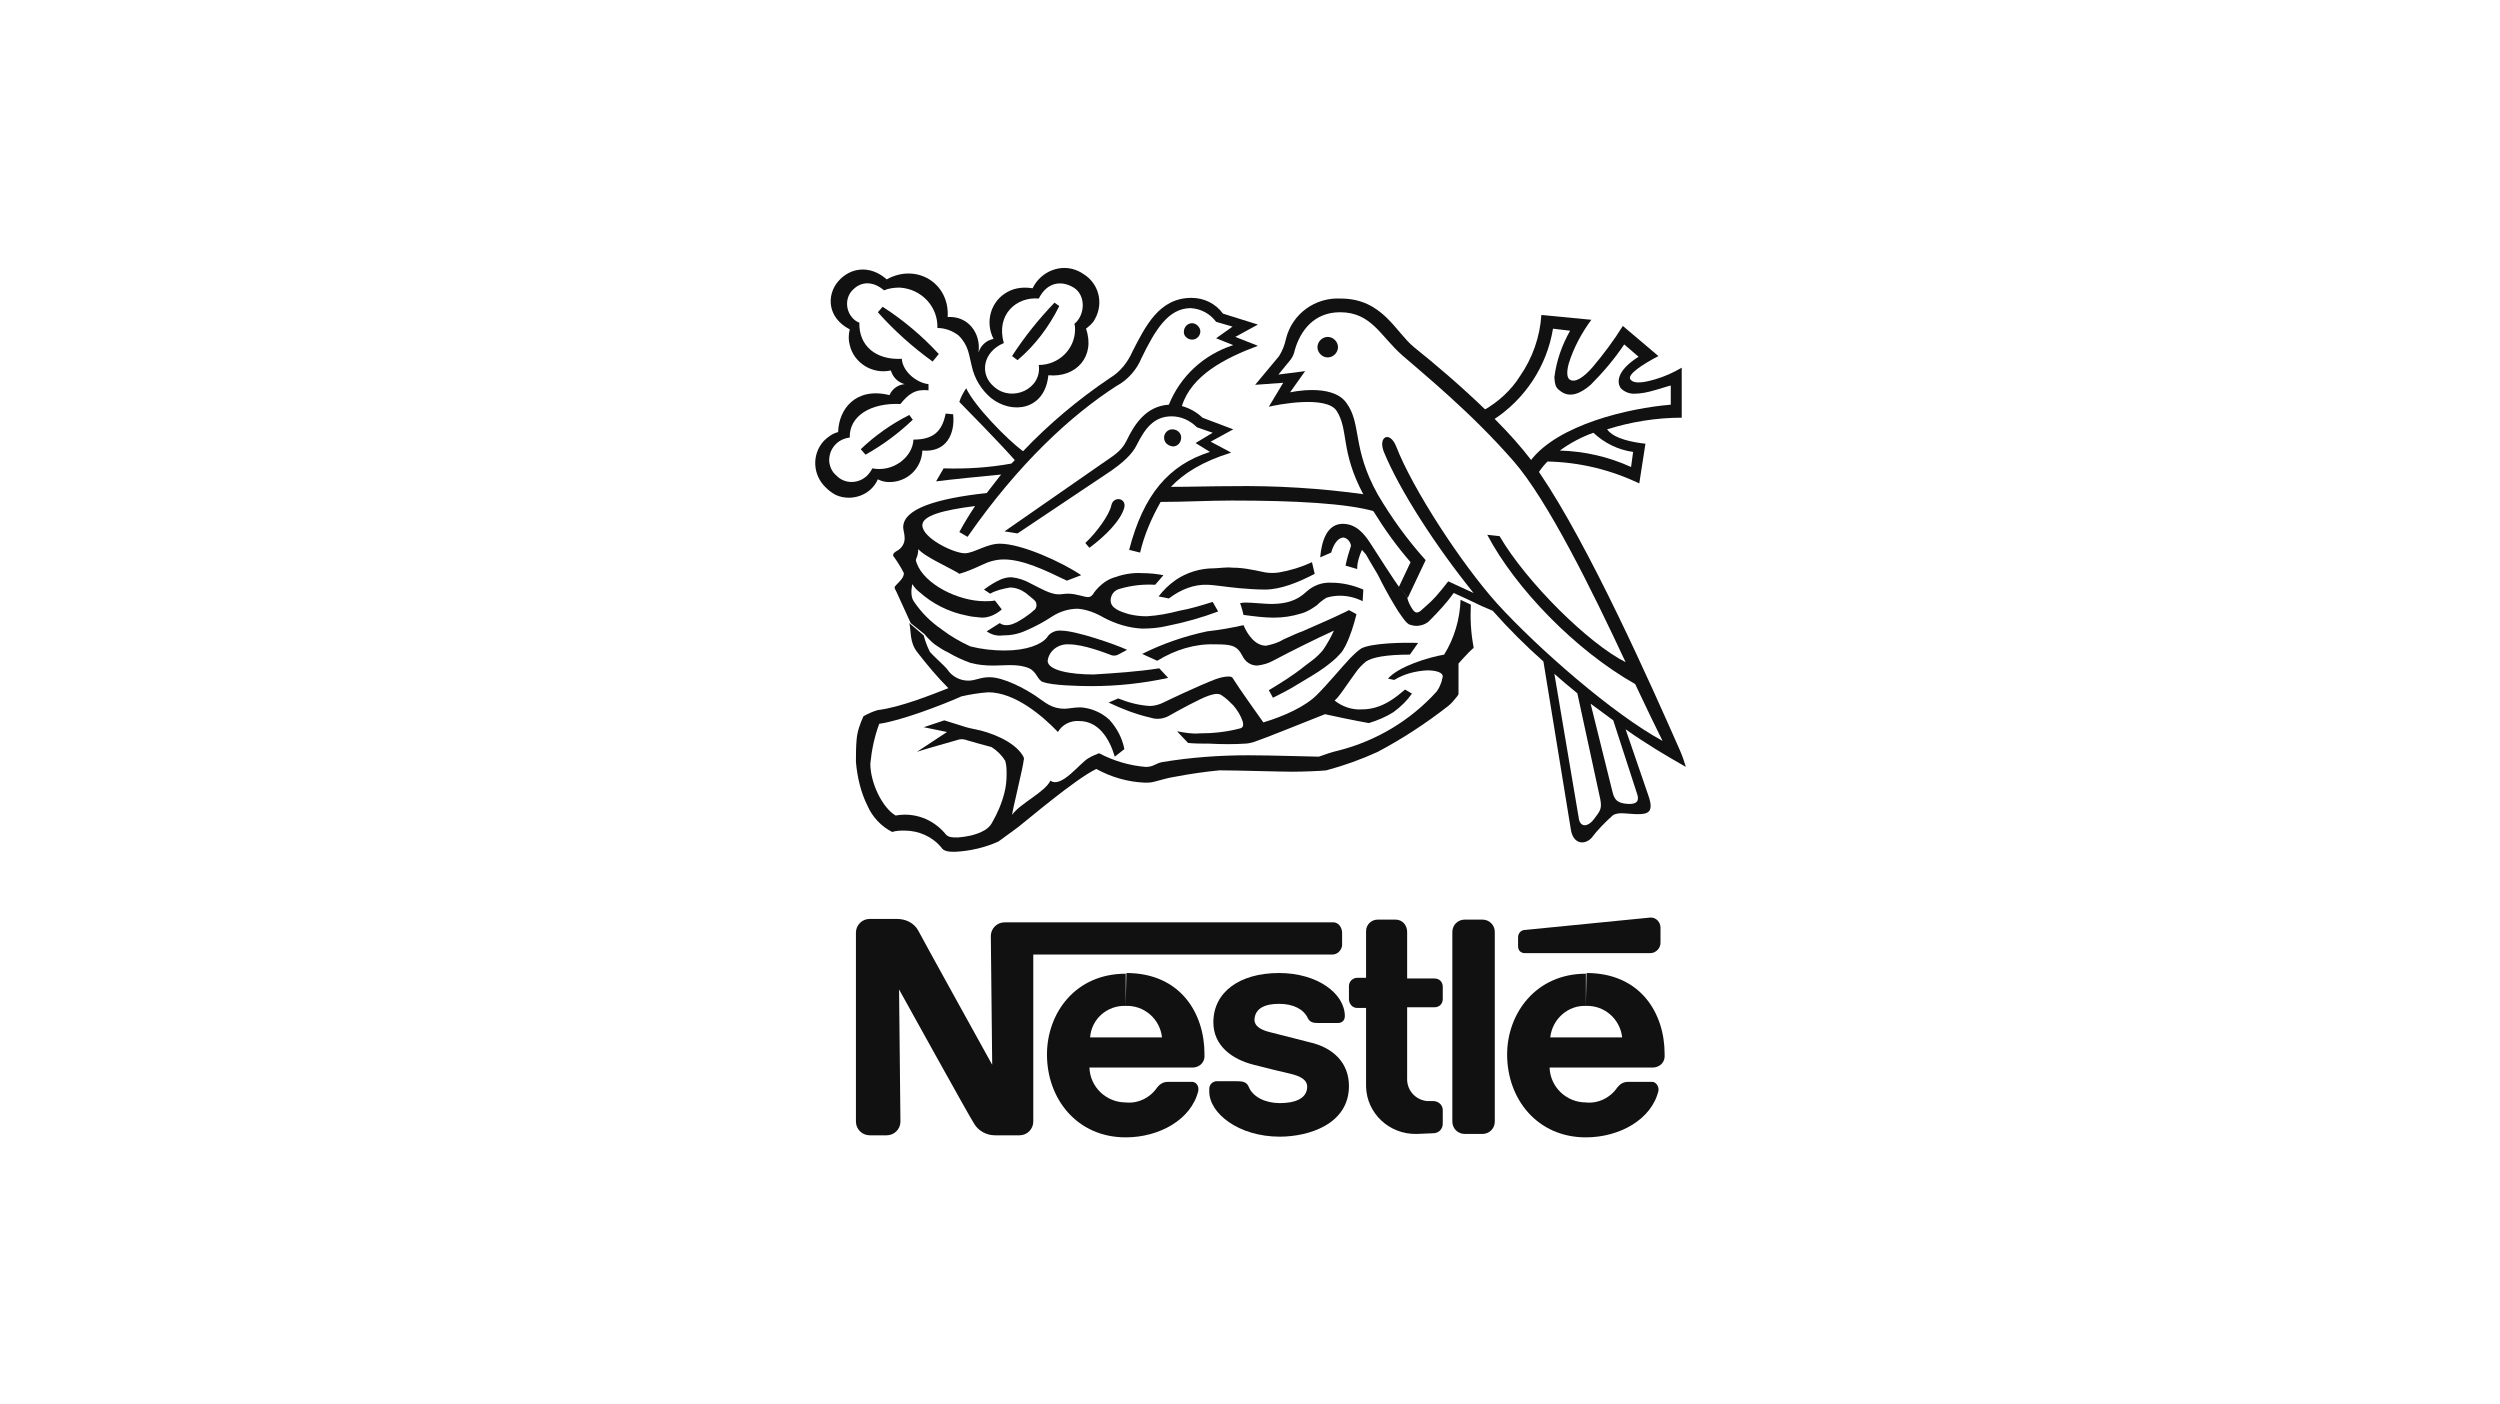 <svg xmlns="http://www.w3.org/2000/svg" xmlns:xlink="http://www.w3.org/1999/xlink" id="Calque_1" x="0px" y="0px" viewBox="0 0 365.1 205.1" style="enable-background:new 0 0 365.1 205.1;" xml:space="preserve"><style type="text/css">	.st0{fill:#111111;}</style><g id="Calque_2_00000136403335973382937720000014734710026355944630_">	<g id="Calque_1-2">		<path class="st0" d="M193.9,52.2c0.8,0,1.5-0.7,1.5-1.5s-0.7-1.5-1.5-1.5c-0.8,0-1.5,0.7-1.5,1.5c0,0,0,0,0,0l0,0    C192.4,51.5,193.1,52.2,193.9,52.2L193.9,52.2z"></path>		<path class="st0" d="M174.1,49.6c0.7,0,1.2-0.6,1.2-1.2s-0.6-1.2-1.2-1.2c-0.7,0-1.2,0.6-1.2,1.2C172.8,49,173.4,49.6,174.1,49.6    C174,49.6,174.1,49.6,174.1,49.6z"></path>		<path class="st0" d="M159.1,80l-0.6-0.7c1.7-1.6,3.5-4.1,3.8-5.5s2.2-1.1,1.9,0.3C163.7,76,161.4,78.3,159.1,80z"></path>		<path class="st0" d="M146.6,50.1c-3.1,1.3-3.6,4.6-1.4,6.4c2.6,2.3,7,0.3,6.5-3.2c2.9,0,5.3-2.3,5.3-5.2c0-0.3,0-0.5-0.1-0.8    c1.6-1.3,1.7-4.2-0.1-5.3s-3.9-0.8-5.1,1.6C148.5,43.3,145.4,45.9,146.6,50.1l-1.5-0.6c-1.3-2.5-0.4-5.6,2.1-6.9    c1.1-0.6,2.4-0.7,3.6-0.5c1.2-2.5,4.2-3.7,6.7-2.5c0,0,0,0,0,0c0.2,0.1,0.4,0.2,0.7,0.4c2.3,1.4,3,4.3,1.7,6.6    c-0.3,0.6-0.8,1-1.3,1.4c1.4,4-1.4,7.2-5.5,6.8c-0.5,5.1-5.3,5.8-8.4,3.3c-1.4-1.2-2.4-2.8-2.8-4.7c-0.4-1.5-0.4-2.9-1.9-4.4    c-0.9-0.7-2-1.1-3.1-1.1c0.1-3.1-2.3-5.7-5.5-5.9c-0.8,0-1.6,0.1-2.3,0.4c-1.5-1.3-3.4-1.5-4.8,0.2c-1,1.3-0.7,3.2,0.6,4.2    c0.2,0.1,0.4,0.3,0.6,0.3c-0.1,3.4,2.4,5.5,6.2,5.3c0.1,1.8,2.1,3.5,3.9,3.7V57c-1.9-0.2-2.9,0.5-4.1,2c-4.4-0.2-7.5,1.8-7.4,4.9    c-1.8,0.2-3.1,1.7-3,3.5c0.1,0.8,0.4,1.5,1,2c1.2,1.3,3.2,1.3,4.5,0.1c0,0,0,0,0,0c0.3-0.3,0.6-0.7,0.8-1.1c3.1,0.6,5.9-1.7,6-4.2    c2.9,0,4.2-1.2,4.7-3.8l1.1,0.1c0.3,2.9-1,5.6-4.5,5.3c-0.1,2.6-2.2,4.6-4.8,4.6c-0.6,0-1.1-0.1-1.7-0.4c-1,2.3-3.8,3.3-6.1,2.3    c-0.6-0.3-1.1-0.7-1.5-1.1c-1.9-1.8-2.1-4.8-0.3-6.8c0.6-0.6,1.3-1.1,2.1-1.3c0.1-3.4,2.6-6.6,7.5-5.4c0.4-0.9,1.2-1.5,2.2-1.6    c-1-0.3-1.7-1-2-2c-2.7,0.6-5.4-1.1-6-3.7c-0.2-0.7-0.2-1.5,0-2.3c-3.3-1.7-3.4-5-1.7-7s4.6-2.5,7.1-0.3c4.3-2.4,9.2,0.5,8.9,5.5    c3-0.2,4.9,2.4,4.5,5.2c0.3-1,1.1-1.8,2.2-2L146.6,50.1z"></path>		<path class="st0" d="M154,44.2l0.7,0.5c-1.5,3-3.5,5.7-6.1,7.9l-0.8-0.6C149.6,49.2,151.7,46.6,154,44.2z"></path>		<path class="st0" d="M132.8,60.6l0.5,0.7c-2.1,2-4.4,3.7-6.9,5.1l-0.7-0.8C127.8,63.6,130.2,61.9,132.8,60.6z"></path>		<path class="st0" d="M137.1,51.7l-0.9,1.1c-2.9-2.1-5.6-4.5-8-7.2l0.7-0.8C132,46.8,134.7,49.1,137.1,51.7z"></path>		<path class="st0" d="M132.8,91c0.3,1.3,0,2.8,1.2,4.3c1.4,1.8,2.9,3.6,4.5,5.2c-2.3,0.9-7,2.8-10.3,3.2c-0.7,0.2-1.4,0.5-2.1,0.9    c-0.5,1.1-0.9,2.2-1,3.4c-0.1,1.1-0.1,2.2-0.1,3.3c0.2,2.2,0.7,4.4,1.7,6.4c0.7,1.6,2,3,3.6,3.8c0.6-0.2,1.2-0.2,1.8-0.2    c2.1,0,4.1,0.9,5.4,2.5c0.3,0.5,1,0.6,1.9,0.6c2.2-0.1,4.4-0.6,6.4-1.5c0.5-0.4,1.7-1.2,3-2.2s8.2-6.9,11.3-8.4    c2.2,1.2,4.6,1.9,7.1,2c0.4,0,0.8,0,1.2-0.1c0.9-0.2,2-0.6,3.4-0.8c2.1-0.4,4.2-0.7,6.3-0.9c2.3,0,9,0.2,10.6,0.2s4.1-0.1,5-0.2    c2.6-0.7,5.1-1.6,7.5-2.7c3.6-1.9,7.1-4.2,10.3-6.7c0.5-0.4,0.9-0.9,1.3-1.4c0.1-0.2,0.2-0.2,0.2-0.4s0-4.4,0-4.4s1.5-1.7,2.1-2.2    c0.1,0,0.1-0.1,0.1-0.2c-0.4-2.1-0.5-4.1-0.4-6.2l-1.5-0.7c-0.1,2.8-0.9,5.6-2.4,8c-2.3,0.4-6.6,1.7-8.2,3.5l0.9,0.2    c1.5-0.9,3.1-1.3,4.8-1.4c1.6,0,2.3,0.4,2.3,0.9c-0.1,0.5-0.2,0.9-0.4,1.3c-0.1,0.3-0.3,0.6-0.5,0.9c-3.8,4.2-8.8,7.2-14.3,8.6    c-0.9,0.2-2.1,0.6-2.9,0.9c-1.1,0-6.9-0.2-10.3-0.2c-4.2,0-8.4,0.3-12.6,1c-1,0.2-1.2,0.7-2.4,0.7c-2.4-0.2-4.7-0.9-6.8-2    c-0.5,0.2-1,0.4-1.5,0.7c-1.2,0.6-4,4.5-5.6,3.3c-0.8,1.7-4.4,3.3-5.6,5c0.1-0.9,1.6-6.9,1.7-8c0.1-0.2,0-0.4-0.1-0.6    c-1.3-2.2-4.9-3.5-7-3.9c-0.6-0.1-0.9-0.2-1.3-0.3l-3.2-1l-3,1l3.4,0.7l-4.4,2.9c0.8-0.3,5.5-1.6,5.8-1.7c0.5-0.2,1-0.2,1.5,0    c0.6,0.2,2.5,0.7,3.6,1c0.8,0.5,1.5,1.2,2,2c0.2,0.7,0.2,1.3,0.2,2c0,0.9-0.1,1.8-0.3,2.6c-0.4,1.6-1,3-1.8,4.4    c-0.3,0.6-0.9,1.1-1.6,1.4c-1.1,0.5-2.2,0.7-3.4,0.8c-0.9,0-1.5,0-1.9-0.6c-1.8-2.1-4.5-3.1-7.2-2.6c-1.9-1.1-3.7-4.7-3.7-7.6    c0.2-2,0.6-3.9,1.3-5.8c3-0.4,9.1-2.7,12-4c1.3-0.3,2.6-0.5,3.9-0.6c3.9,0,7.9,3.4,10.2,5.8c0.6-1.1,1.9-1.7,3.1-1.6    c2.8,0,4.4,2.5,5.2,5.2l1.4-1.1c-0.3-1.6-1.1-3.1-2.2-4.3c-1.2-1.1-2.7-1.7-4.2-1.8c-0.9,0-1.8,0.2-2.3,0.2c-2,0-2.8-0.9-4.3-1.9    s-4.6-2.7-6.7-2.7c-1.4,0-2,0.5-3.1,0.5c-1.2,0-2.4-0.6-3.1-1.7c-0.3-0.4-2-1.9-2.5-2.5c-0.4-0.8-0.7-1.6-0.9-2.4L132.8,91z"></path>		<path class="st0" d="M135,92.6c0.5,0.6,1,1.1,1.5,1.5c0.6,0.4,1.3,0.9,2,1.2c1,0.6,2.1,1.1,3.2,1.5c1.1,0.3,2.2,0.4,3.4,0.4    c1.7,0,3.6-0.3,5.2,0.4c1.1,0.5,1.2,1.7,2,2c1.4,0.5,5.1,0.6,7.1,0.6c3.8,0,7.5-0.4,11.2-1.2l-1.3-1.4c-3.2,0.5-6.4,0.7-9.6,0.9    c-3.4,0-6.7-0.6-6.7-2c0.2-1.5,1.6-2.5,3.1-2.4c2.2,0,5.4,1.3,6,1.5c0.4,0.2,0.8,0.2,1.2,0l1.3-0.7c-1.7-0.8-7.5-2.8-9.6-2.8    c-0.8-0.1-1.7,0.3-2.1,1c-0.8,1-2.9,1.9-6.2,1.9c-1.7,0-3.4-0.2-5-0.6c-1.5-0.7-2.9-1.5-4.2-2.5c-1.6-1.1-2.9-2.4-4-4    c-0.3-0.4-0.4-0.9-0.4-1.5c0-0.4,0.1-0.7,0.1-1.1c0.3,0.4,0.6,0.8,1,1.1c2,1.8,4.4,3,7,3.5c0.7,0.2,1.5,0.2,2.2,0.3    c1.1,0,2.1-0.5,2.9-1.2l-1-1.3c-0.5,0.1-1,0.1-1.5,0.1c-3.9,0-8.8-2.5-9.9-5.5c-0.1-0.3-0.2-0.4-0.1-0.7c0.2-0.4,0.3-0.9,0.3-1.4    c0.4,0.4,0.8,0.7,1.3,1c1.4,0.9,4.2,2.2,4.7,2.6c1.1-0.3,2.2-0.8,3.3-1.3c1-0.5,2.1-0.8,3.2-0.8c2.8,0,6.1,1.6,9.2,3.1l2.1-0.8    c-2.8-1.9-8.7-4.6-11.9-4.6c-1.9,0-3.8,1.4-5.1,1.4c-1.6,0-6.2-2.2-6.2-4.1c0-1.4,3-2.2,7.7-2.8c-0.8,1.2-1.6,2.5-2.3,3.8l1.2,0.7    c7.5-10.8,15.2-17.8,21.7-22c1.7-0.9,3-2.4,3.7-4.1c2-4.1,3.9-7.3,7.2-7.3c1.5,0.1,2.8,0.8,3.7,2l2.4,0.7l-2.4,1.7l2.5,1    c-4.3,1.4-7.7,4.5-9.4,8.7c-3.4,0.2-5.1,3-6.2,5.3c-0.8,1.6-2,2.2-3.7,3.4l-14.1,9.8l1.9,0.3l13-8.7c2.6-1.7,3.8-3,4.4-4.2    c1.2-2.4,2.5-4.2,5.1-4.2c1.4,0,2.7,0.6,3.7,1.6l2.3,0.8l-2.5,1.5l2.1,1.3c-6,1.9-9.7,6.2-11.8,14.3l1.6,0.4    c0.6-2.6,1.7-5.1,3-7.4c3.5,0,7-0.2,10.4-0.2c9.2,0,16.8,0.4,20.9,1.6l-1.5-2.5c-6.4-0.9-13-1.3-19.5-1.2c-2.9,0-5.9,0.1-8.8,0.1    c1.9-2,4.6-3.7,8.8-5l-3-1.6l3.3-1.8l-4.5-1.7c-0.8-0.8-1.9-1.4-3-1.7c1.4-4.5,6.3-7,11.1-8.8l-3.3-1.3l3.3-1.8l-5.1-1.6    c-1.1-1.5-2.8-2.3-4.6-2.3c-4.7,0-6.7,4.1-8.6,7.8c-0.7,1.6-1.8,3-3.3,3.9c-4.6,3.1-8.9,6.7-12.7,10.7c-2.3-1.7-7.1-6.6-8.3-9.2    c-0.4,0.6-0.8,1.3-1,2c0.5,0.5,6.1,6.2,8.1,8.5l-0.5,0.5c-3.3,0.6-6.6,0.8-9.9,0.7l-1.1,1.9c1.5-0.2,7.2-0.8,9.5-1    c-0.7,0.9-1.4,1.8-2.1,2.7c-7.3,0.8-12.2,2.3-12.2,5c0,0.4,0.2,1,0.2,1.4c0.1,0.9-0.4,1.7-1.2,2.1c-0.5,0.3-0.6,0.6-0.3,0.9    c0.5,0.7,1,1.5,1.4,2.3c0,0.6-0.5,1.1-1,1.6s-0.4,0.5-0.1,1.1l2.1,4.6L135,92.6z"></path>		<path class="st0" d="M226,67.4c-0.5,0.5-0.9,1-1.3,1.6l-1.2-1.7c4-5.3,14.4-7.7,20.5-8.2v-2.8c-0.8,0.2-1.6,0.5-2.4,0.7    c-1,0.3-2,0.5-3,0.5c-0.7,0-1.4-0.3-1.9-0.8c-0.8-1.2-0.1-2.9,2.6-4.6l-2.1-1.8c-1.4,2.1-3.1,4.1-4.9,5.9c-1.5,1.3-3,1.9-4.3,1    c-0.7-0.5-0.9-0.7-1-2.1c0.3-2.4,1.1-4.7,2.3-6.8l-2.5-0.3c-0.9,5.5-4.1,10.3-8.7,13.3l-1.4-1.4c2.1-1.2,4-2.9,5.3-5    c1.8-2.6,2.9-5.7,3.1-8.9l7.3,0.7c-1.4,1.9-2.6,4.1-3.3,6.4c-0.3,1.1-0.3,2,0.1,2.3c0.8,0.6,2.1-0.3,3.4-1.8    c1.6-1.9,3.1-3.9,4.4-6l5.2,4.4c-2.3,1.2-4.6,2.7-4.1,3.4s1.9,0.5,3.6,0c1.4-0.4,2.7-1,3.9-1.7V61c-3.7,0-7.4,0.6-10.9,1.7    c1,1.4,3.8,1.9,5.6,2.1l-0.9,5.8C235.2,68.6,230.7,67.5,226,67.4l1.8-1.6c3.6,0.1,7.1,0.9,10.4,2.4l0.3-2.2    c-2.2-0.3-4.2-1.3-5.8-2.8c-1.7,0.6-3.4,1.5-4.9,2.6L226,67.4z"></path>		<path class="st0" d="M204.3,85.7l1.7-3.6c-2-2.3-3.8-4.8-5.4-7.4l-1.5-2.5c-3.4-6.4-2.1-9.4-3.9-12.2c-1.5-2.3-8.7-0.9-9.9-0.6    l2.1-3.5l-4.1,0.3l3.5-4.2c0.5-0.8,0.8-1.6,1-2.5c0.9-3.7,4.3-6.1,8-5.9c6.1,0,8,4.9,10.7,7.1c3,2.4,7,5.8,10.5,9.2l1.4,1.4    c1.9,1.9,3.7,3.9,5.3,6l1.1,1.7c7.3,10.7,16.4,31.2,20.5,40.5c0.4,0.9,0.7,1.8,0.9,2.5c-3-1.7-6-3.5-8.8-5.5l-1.8-1.3    c-1.1-0.8-2.2-1.6-3.4-2.5l-1.9-1.5c-1.1-0.9-2.2-1.8-3.3-2.8l3.6,21.3c0.3,1.2,1.4,1,2.2-0.1s1.2-1.4,0.9-2.9l-3.4-15.7l1.9,1.4    l3.3,13.3c0.3,1.2,0.8,1.6,2.2,1.7s1.7-0.5,1.4-1.4l-3.6-11.1l1.8,1.3l3.4,9.9c0.9,2.5,0,2.8-1.5,2.8s-2.9-0.4-3.7,0.2    c-1.1,1-2.2,2.1-3.1,3.3c-1.1,1.1-2.7,0.8-3-1.3l-4-24.5c-2.6-2.3-5.1-4.8-7.4-7.4c-1-0.4-2.1-0.9-3.1-1.4l-1.5-0.7    c-0.4-0.2-0.7-0.3-1.1-0.5c-1,1.4-2.2,2.7-3.4,3.9c-0.5,0.6-1.3,0.9-2.1,0.9c-0.3,0-0.7-0.1-1-0.2c-0.5-0.3-0.8-0.8-1.1-1.2    c-0.3-0.4-0.7-1-1.1-1.7c-0.8-1.3-1.7-3-2.4-4.4c-0.9-1.5-1.6-2.7-1.7-2.9c-0.2-0.2-0.4-0.5-0.6-0.7c-0.4,0.9-0.7,1.8-0.7,2.8    l-1.7-0.5c0.2-1,0.5-2,0.8-2.9c-0.1-0.6-0.5-1.1-1.1-1.2c-0.7,0-1.4,0.8-1.8,2.2l-1.6,0.7c0.2-2.4,1-4.9,3.3-4.9    c1.9,0,3.1,1.4,4,2.8S203.7,84.9,204.3,85.7l1.2,1.5c0.1,0.6,0.4,1.2,0.8,1.8c0.4,0.6,0.8,0.6,1.4,0c0.3-0.3,1.2-1,2-1.9    c0.6-0.7,1.2-1.4,1.8-2.2c0.9,0.4,2.4,1.1,3.7,1.7c-5.5-6.8-10.8-15-13.1-20.6c-0.9-2.3,0.9-3.1,1.8-0.8    c2.4,6.2,9.5,17.1,14.7,22.9c6,6.6,17,16.2,24.2,20.1c-1-2-2.4-4.9-4-8.3c-8.7-4.9-17.5-14-21.6-21.8l1.8,0.2    C222.9,85,232,94,237.4,96.7c-4.9-10.5-11.4-23.7-16.4-29.4c-6.2-7.1-13-12.6-16.2-15.4s-4.5-6.3-9.1-6.3c-3.8,0-5.8,2.7-6.6,5.5    c-0.1,0.5-0.3,1-0.6,1.4l-1.8,2.2l3.9-0.5l-2.2,3.1c0,0,6.1-1.4,8.2,1.5c2.3,3.1,0.8,6.6,4.6,13.4c2,3.4,4.3,6.6,7,9.6l-2.6,5.5    L204.3,85.7z"></path>		<path class="st0" d="M144.6,86.7l-0.9-0.6c0.8-0.6,1.6-1.1,2.5-1.5c0.5-0.2,1-0.3,1.5-0.3c1,0.1,1.9,0.4,2.8,0.9    c1.4,0.7,2.9,1.6,4.1,1.6c0.4,0,0.9-0.1,1.4-0.1c1.2,0,2.3,0.5,2.9,0.5c0.4,0,0.7-0.3,0.9-0.7c0.7-0.9,1.6-1.7,2.7-2.1    c1.4-0.5,2.8-0.8,4.3-0.7c1,0,2.1,0.1,3.1,0.3c0,0-1,1.2-1.2,1.4c-1.8-0.1-3.5,0.1-5.2,0.6c-0.8,0.2-1.3,0.9-1.3,1.7    c0,1.1,1.3,1.6,2.7,2c0.8,0.2,1.7,0.3,2.6,0.3c1.6-0.1,3.2-0.4,4.7-0.8c1.7-0.3,3.3-0.8,4.9-1.3l0.8,1.4c-2.4,0.9-4.9,1.6-7.4,2.1    c-1.2,0.3-2.5,0.4-3.7,0.4c-2-0.1-3.9-0.7-5.6-1.6c-1.2-0.7-2.5-1.2-3.8-1.3c-1.3,0-2.6,0.4-3.7,1.1c-1.2,0.8-2.5,1.5-3.9,2.1    c-1.1,0.5-2.2,0.7-3.4,0.7c-0.8,0.1-1.6-0.1-2.3-0.6l1.9-1.2c0.3,0.2,0.6,0.3,0.9,0.3c0.5,0,0.9-0.1,1.3-0.3    c0.5-0.2,0.9-0.5,1.4-0.8c0.4-0.3,0.9-0.6,1.3-1c0.5-0.3,0.6-0.9,0.3-1.4c-0.1-0.1-0.2-0.2-0.3-0.3c-0.4-0.3-0.7-0.6-1.1-0.9    c-0.7-0.5-1.5-0.8-2.3-0.8C146.4,86,145.5,86.2,144.6,86.7z"></path>		<path class="st0" d="M170.7,87.4c-0.5-0.1-1-0.2-1.5-0.3c0.7-0.9,1.5-1.7,2.5-2.4c1.6-1.1,3.6-1.7,5.5-1.7c0.6,0,2-0.2,2.7-0.1    c1,0,1.9,0.1,2.9,0.3c0.7,0.1,1.4,0.3,2,0.4c0.7,0.1,1.3,0.1,2,0c1.7-0.3,3.3-0.8,4.8-1.5l0.4,1.7c-2.3,1.2-4.9,2.3-7.3,2.3    c-1.2,0-2.5-0.1-3.7-0.2c-2.1-0.2-3.9-0.5-4.6-0.5C174.4,85.3,172.4,86.1,170.7,87.4z"></path>		<path class="st0" d="M169,96.5l-2.2-1c3-1.5,6.2-2.6,9.5-3.3c1.8-0.2,3.5-0.5,5.3-0.9c0.6,1.4,1.7,3,3.3,3    c0.9-0.2,1.7-0.4,2.5-0.9c1.1-0.5,2.2-1,2.8-1.2l4.3-1.9c0.6-0.3,2.4-1.1,2.5-1.2l1.1,0.6c-0.4,1.6-0.9,3.2-1.6,4.6    c-0.2,0.4-0.5,0.9-0.8,1.2c-0.7,0.8-1.5,1.4-2.3,2c-1.1,0.8-2.5,1.6-4,2.5c-1.1,0.7-2.3,1.3-3.5,1.9l-0.6-1.1    c1.8-1.1,3.6-2.2,5.2-3.5c0.8-0.6,1.5-1.1,2-1.6c0.3-0.3,0.6-0.6,0.8-0.9c0.6-0.9,1.1-1.8,1.5-2.7c-0.7,0.3-3.2,1.5-4.4,2.1    s-3.4,1.7-4.5,2.3c-0.7,0.4-1.5,0.6-2.3,0.7c-1,0-1.8-0.6-2.2-1.5c-0.8-1.5-1.7-1.6-4-1.6C174.5,94,171.6,94.9,169,96.5z"></path>		<path class="st0" d="M181.6,89.8c0,0-0.3-1.3-0.5-1.7c0.3-0.1,0.6-0.1,0.9-0.1c0.8,0,2.8,0.2,3.6,0.2c3.1,0,4.3-1,5.2-1.8    c1-0.9,2.3-1.4,3.7-1.3c1.6,0,3.2,0.4,4.6,1l-0.1,1.7c-1-0.5-2.1-0.8-3.3-0.8c-0.7,0-1.4,0.1-2,0.3c-0.5,0.3-1,0.7-1.4,1.1    c-0.7,0.5-1.5,1-2.3,1.2c-1.3,0.4-2.6,0.6-4,0.6C184.6,90.2,183.1,90,181.6,89.8z"></path>		<path class="st0" d="M161.9,102.6l1.4-0.6c1.5,0.6,3,1,4.6,1.1c0.7,0,1.4-0.2,2-0.5c0.4-0.2,5.2-2.5,7.6-3.4    c0.6-0.2,1.2-0.4,1.9-0.4c0.6,0,0.6,0.2,0.8,0.5c0.4,0.7,4,5.8,4.3,6.2c3-0.9,6.1-2.3,7.8-4s3.4-3.8,4.9-5.4c0.5-0.5,1-1,1.6-1.4    c1.5-0.8,6.3-0.9,8.3-0.8l-1.2,1.7c-3.5,0-5.5,0.4-6.4,1c-0.6,0.5-1.1,1-1.5,1.6c-1.2,1.6-2.5,3.7-3.1,4.1c1.1,0.9,2.6,1.4,4,1.3    c3,0,5.1-1.9,6.3-2.9l1,0.6c-0.7,1-1.6,1.9-2.7,2.7c-1.1,0.7-2.3,1.2-3.6,1.6c-1.7-0.3-5.6-1.1-6.4-1.3c-3.3,1.3-8.7,3.5-10.5,4.1    c-0.4,0.1-0.8,0.2-1.2,0.2c-1.4,0.1-3.4,0.1-5.2,0c-1,0-2.1,0-3.1-0.1l-1.6-1.7c1.1,0.2,2.2,0.4,3.3,0.3c1.9,0,3.9-0.2,5.8-0.7    c0.6-0.1,0.6-0.5,0.5-1c-0.3-0.9-0.8-1.7-1.4-2.4c-0.5-0.5-1-1-1.6-1.4c-0.4-0.3-0.8-0.4-2,0s-4.5,2.2-5.9,3    c-0.8,0.4-1.7,0.5-2.6,0.2C165.8,104.3,163.8,103.5,161.9,102.6z"></path>		<path class="st0" d="M171.3,65.2c0.7,0,1.2-0.6,1.2-1.3c0-0.7-0.6-1.2-1.3-1.2c-0.7,0-1.2,0.6-1.2,1.2    C170,64.6,170.5,65.1,171.3,65.2C171.2,65.1,171.2,65.2,171.3,65.2L171.3,65.2z"></path>		<path class="st0" d="M218.3,136.1c0-1-0.8-1.8-1.8-1.8h-2.6c-1,0-1.8,0.8-1.8,1.8l0,0v27.7c0,1,0.8,1.8,1.8,1.8c0,0,0,0,0,0h2.6    c1,0,1.8-0.8,1.8-1.8l0,0V136.1z"></path>		<path class="st0" d="M221.7,136.9v1.3c0,0.6,0.4,1,1,1h18.3c0.8,0,1.5-0.7,1.5-1.5l0,0v-2.2c0-0.8-0.6-1.5-1.4-1.5c0,0,0,0,0,0    h-0.1l-18.2,1.8C222.1,135.8,221.7,136.3,221.7,136.9z"></path>		<path class="st0" d="M206.9,165.6c-4,0.1-7.3-3-7.4-6.9c0-0.1,0-0.2,0-0.4v-11.1h-1.3c-0.7,0-1.2-0.6-1.2-1.3v-1.9    c0-0.7,0.6-1.2,1.2-1.2h1.3v-6.8c0-1,0.8-1.7,1.7-1.7c0,0,0,0,0,0h2.6c1,0,1.7,0.8,1.7,1.8v6.8h4c0.7,0,1.2,0.5,1.2,1.2    c0,0,0,0,0,0v1.8c0,0.7-0.5,1.2-1.2,1.2c0,0,0,0,0,0h-4v10.3c-0.1,1.7,1.1,3.2,2.9,3.4c0.2,0,0.3,0,0.5,0h0.4    c0.8,0,1.4,0.6,1.4,1.3c0,0,0,0,0,0l0,0v2c0,0.8-0.6,1.4-1.4,1.4l0,0L206.9,165.6L206.9,165.6z"></path>		<path class="st0" d="M164.4,146.9c2.7-0.1,5,1.9,5.3,4.6h-10.5C159.4,148.8,161.7,146.8,164.4,146.9v-4.7    c-7.4,0-11.5,5.8-11.5,11.8c0,6.5,4.4,12.1,11.5,12.1c4.9,0,9.6-2.6,10.6-6.8c0.1-0.6-0.2-1.2-0.8-1.3c0,0,0,0,0,0h-0.2h-3.5    c-0.6,0-1.1,0.3-1.5,0.8c-1,1.5-2.8,2.4-4.6,2.2c-2.8,0-5.2-2.2-5.3-5.1h14.8c1,0.1,1.9-0.5,2-1.5c0-0.2,0-0.3,0-0.5    c0-5.9-3.5-11.8-11.4-11.8L164.4,146.9z"></path>		<path class="st0" d="M231.6,146.9c2.7-0.1,5,1.9,5.3,4.6h-10.5C226.7,148.8,229,146.8,231.6,146.9l0-4.7    c-7.3,0-11.5,5.8-11.5,11.8c0,6.5,4.4,12.1,11.5,12.1c4.9,0,9.6-2.6,10.6-6.8c0.1-0.6-0.3-1.2-0.8-1.3h-0.2h-3.5    c-0.6,0-1.1,0.3-1.5,0.8c-1,1.5-2.8,2.4-4.6,2.2c-2.8,0-5.2-2.2-5.3-5.1h14.8c1,0.1,1.9-0.5,2-1.5c0-0.2,0-0.4,0-0.5    c0-5.9-3.5-11.8-11.4-11.8L231.6,146.9z"></path>		<path class="st0" d="M194.5,134.7h-47.8c-1.1,0-2,0.9-2,2l0,0l0.2,18.8c0,0-10.3-18.6-10.8-19.6c-0.6-1.1-1.8-1.7-3.1-1.7H127    c-1.1,0-2,0.9-2,2v27.6c0,1.1,0.9,2,2,2h2.5c1.1,0,2-0.9,2-2l0,0l-0.2-19.3c0,0,10.4,18.8,10.9,19.5c0.6,1.1,1.8,1.8,3.1,1.8h3.6    c1.1,0,2-0.9,2-2v-24.4h43.7c0.7,0,1.3-0.6,1.4-1.3l0,0v-2C195.9,135.2,195.3,134.6,194.5,134.7L194.5,134.7z"></path>		<path class="st0" d="M186.8,146.6c2.1,0,3.6,0.8,4.2,2.1c0.3,0.6,0.8,0.7,1.5,0.7h2.9c0.6,0,1-0.4,1-1c0-3.3-4-6.3-9.6-6.3    c-5.8,0-9.6,2.8-9.6,7.2c0,3.4,2.7,5.4,5.9,6.2c1.5,0.4,4,1,5.3,1.3s2.5,0.8,2.5,1.9c0,1.8-1.9,2.4-4,2.4s-3.9-0.9-4.5-2.3    c-0.3-0.8-0.9-0.9-1.8-0.9h-2.9c-0.6,0-1.1,0.5-1.1,1.1v0.4c0,3.2,4.3,6.6,10.3,6.6c4.2,0,10.1-1.8,10.1-7.4    c0-3.3-2.2-5.6-5.8-6.4l-5.5-1.4c-1.3-0.3-2.5-0.8-2.5-1.9C183.3,147.2,184.8,146.6,186.8,146.6z"></path>	</g></g></svg>